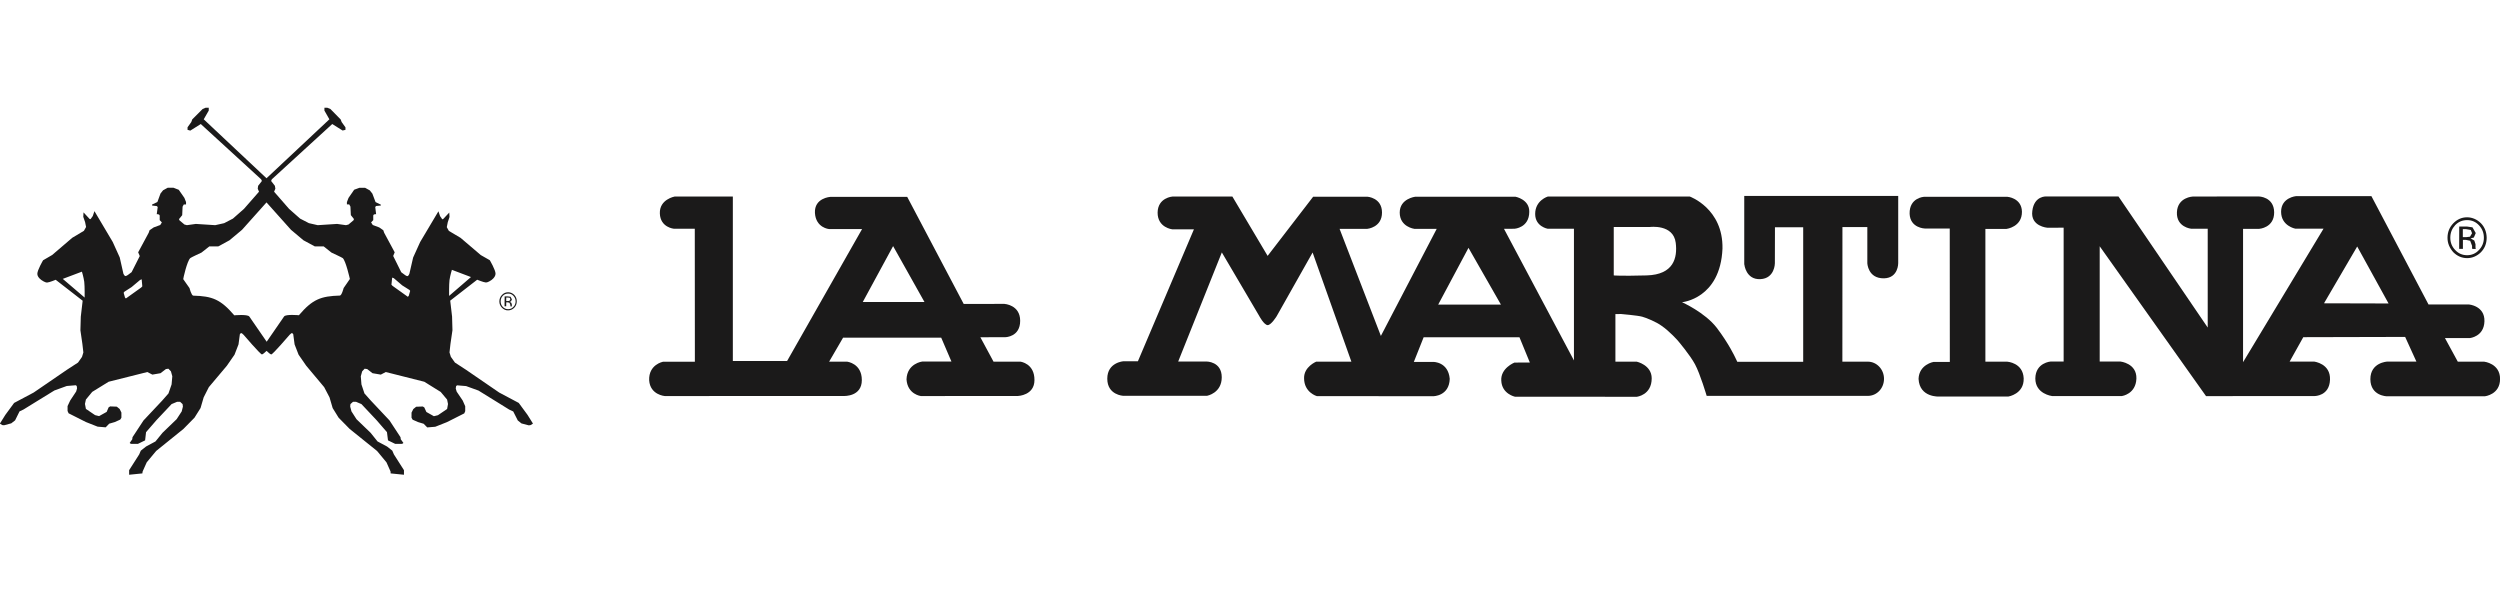 <?xml version="1.0" encoding="utf-8"?>
<svg xmlns="http://www.w3.org/2000/svg" width="116" height="28" viewBox="0 0 116 28" fill="none">
<g clip-path="url(#clip0_3953_16987)">
<path d="M2.913 12.94L3.801 12.605C3.801 12.605 3.879 12.859 3.909 13.075C3.935 13.291 3.927 13.807 3.927 13.807L2.913 12.94ZM5.77 13.537L6.104 13.322L6.5 12.99L6.574 12.959L6.603 13.287L6.551 13.341L5.841 13.849L5.8 13.807L5.737 13.584L5.77 13.537ZM8.828 11.977C8.857 11.946 9.35 11.719 9.35 11.719L9.712 11.434H10.127L10.649 11.149L11.23 10.663L12.366 9.392L13.502 10.663L14.08 11.149L14.609 11.434H15.02L15.379 11.719C15.379 11.719 15.875 11.95 15.905 11.977C16.049 12.112 16.234 12.944 16.234 12.944L16.097 13.144L15.945 13.364C15.945 13.364 15.857 13.711 15.771 13.714C14.89 13.741 14.502 13.884 13.869 14.627C13.869 14.627 13.258 14.57 13.181 14.685C13.114 14.778 12.573 15.56 12.374 15.856L11.567 14.685C11.474 14.574 10.871 14.631 10.871 14.631C10.234 13.888 9.849 13.741 8.968 13.718C8.88 13.714 8.794 13.368 8.794 13.368L8.639 13.148L8.502 12.952C8.495 12.948 8.676 12.12 8.828 11.977ZM18.196 12.882L18.27 12.905L18.662 13.241L19.003 13.456L19.032 13.499L18.966 13.726L18.925 13.772L18.214 13.264L18.163 13.21L18.196 12.882ZM20.857 12.994C20.887 12.778 20.968 12.52 20.968 12.52L21.853 12.855L20.838 13.73C20.838 13.726 20.831 13.206 20.857 12.994ZM0.189 19.732L0.522 19.643L0.7 19.505L0.907 19.088L1.092 19L1.617 18.676L2.524 18.118L3.098 17.91L3.516 17.875L3.561 17.91L3.575 18.021L3.535 18.164L3.257 18.584L3.135 18.842V19.069L3.183 19.177L3.986 19.582L4.53 19.797L4.904 19.828L5.067 19.659L5.33 19.582L5.578 19.47L5.633 19.381V19.142L5.552 18.977L5.419 18.869L5.112 18.857L5.041 18.9L4.949 19.112L4.597 19.308L4.412 19.262L3.986 18.973L3.942 18.742L3.986 18.538L4.279 18.183L5.041 17.713L6.836 17.262L7.07 17.382L7.447 17.317L7.699 17.124L7.814 17.108L7.932 17.232L7.995 17.459L7.962 17.837L7.817 18.256L7.525 18.588L6.659 19.509L6.148 20.287L6.137 20.383L6.018 20.552L6.044 20.579L6.092 20.595H6.4L6.733 20.433L6.777 20.052L7.262 19.493L7.962 18.75L8.213 18.645H8.358L8.472 18.75L8.487 18.865L8.432 19.088L8.195 19.451L7.54 20.082L7.214 20.483L6.777 20.718L6.533 20.911L6.459 21.084L5.992 21.816V22.028L6.607 21.966V21.951L6.618 21.878L6.807 21.454L7.244 20.926L8.513 19.901L9.024 19.381L9.305 18.934L9.45 18.438L9.69 17.964L10.527 16.97L10.882 16.457L11.067 15.98L11.13 15.506L11.171 15.46H11.219L11.304 15.537C11.304 15.537 12.089 16.453 12.155 16.446C12.203 16.438 12.307 16.338 12.37 16.28C12.433 16.342 12.536 16.438 12.585 16.446C12.648 16.457 13.436 15.537 13.436 15.537L13.521 15.46H13.565L13.606 15.506L13.669 15.98L13.854 16.457L14.209 16.97L15.042 17.964L15.29 18.438L15.435 18.934L15.712 19.381L16.223 19.901L17.496 20.926L17.933 21.454L18.122 21.878L18.125 21.951V21.966L18.744 22.028V21.816L18.277 21.084L18.203 20.911L17.959 20.718L17.518 20.483L17.196 20.082L16.541 19.451L16.308 19.088L16.249 18.865L16.26 18.75L16.378 18.645H16.523L16.771 18.75L17.47 19.493L17.955 20.052L18.003 20.433L18.336 20.595H18.64L18.692 20.579L18.718 20.552L18.596 20.383L18.584 20.287L18.074 19.509L17.207 18.588L16.911 18.256L16.771 17.837L16.741 17.459L16.804 17.232L16.919 17.108L17.037 17.124L17.285 17.317L17.67 17.382L17.9 17.262L19.687 17.713L20.45 18.187L20.746 18.541L20.787 18.746L20.746 18.977L20.32 19.266L20.132 19.312L19.784 19.116L19.687 18.904L19.617 18.861L19.31 18.873L19.177 18.981L19.095 19.146V19.385L19.147 19.474L19.399 19.585L19.658 19.663L19.824 19.832L20.198 19.801L20.742 19.585L21.542 19.181L21.586 19.077V18.85L21.471 18.588L21.19 18.172L21.146 18.025L21.164 17.914L21.209 17.879L21.627 17.914L22.201 18.122L23.104 18.68L23.626 19.004L23.814 19.092L24.025 19.509L24.196 19.647L24.536 19.736L24.621 19.724L24.725 19.659V19.647L24.477 19.25L24.07 18.696L23.163 18.214L21.619 17.155L21.109 16.823L20.92 16.558L20.857 16.353L20.901 15.96L20.994 15.321L20.976 14.689L20.89 13.95L22.141 12.979C22.141 12.979 22.441 13.102 22.538 13.106C22.637 13.114 22.785 13.006 22.785 13.006C22.785 13.006 22.985 12.882 22.993 12.705C23 12.536 22.726 12.073 22.726 12.073L22.308 11.835L21.372 11.037L20.827 10.713L20.731 10.54L20.776 10.313L20.857 10.07L20.846 9.862L20.561 10.166L20.52 10.174L20.42 10.028L20.343 9.804L19.495 11.23L19.169 11.95L18.995 12.705C18.995 12.705 18.951 12.809 18.91 12.813C18.869 12.817 18.795 12.763 18.795 12.763L18.618 12.632L18.244 11.877L18.314 11.707L17.826 10.802L17.785 10.683L17.596 10.552L17.296 10.44L17.219 10.32L17.319 10.213V9.997L17.348 9.951L17.411 9.939H17.452L17.411 9.604L17.452 9.558L17.663 9.538L17.67 9.527V9.496L17.426 9.377L17.278 8.984L17.159 8.834L16.941 8.714H16.678L16.434 8.803L16.171 9.184L16.097 9.377V9.485H16.204L16.26 9.585L16.279 9.982L16.423 10.163L16.404 10.22L16.171 10.417L16.053 10.448L15.642 10.39L14.742 10.448L14.335 10.355L13.924 10.143L13.414 9.693L12.718 8.895L12.777 8.756L12.755 8.622L12.581 8.398L12.611 8.321L15.416 5.755L15.897 6.056L16.03 6.025V5.91L15.853 5.663L15.808 5.544L15.331 5.058L15.19 5H15.053V5.131L15.283 5.536L12.366 8.271L9.453 5.536L9.686 5.131V5H9.538L9.401 5.058L8.92 5.54L8.876 5.663L8.702 5.906V6.025L8.831 6.06L9.316 5.755L12.118 8.321L12.152 8.398L11.977 8.622L11.959 8.756L12.018 8.895L11.319 9.693L10.808 10.143L10.401 10.355L9.986 10.448L9.087 10.39L8.672 10.448L8.557 10.417L8.324 10.22L8.306 10.166L8.454 9.985L8.472 9.589L8.528 9.488H8.632V9.377L8.557 9.184L8.295 8.807L8.047 8.71H7.784L7.566 8.83L7.447 8.98L7.303 9.373L7.055 9.492V9.527L7.07 9.538L7.273 9.562L7.318 9.604L7.273 9.939H7.318L7.38 9.955L7.41 9.997V10.213L7.51 10.32L7.436 10.44L7.132 10.552L6.94 10.683L6.899 10.802L6.411 11.707L6.485 11.881L6.107 12.628L5.933 12.759C5.933 12.759 5.856 12.813 5.815 12.809C5.774 12.805 5.726 12.701 5.726 12.701L5.556 11.946L5.23 11.226L4.382 9.797L4.305 10.024L4.201 10.17L4.157 10.159L3.875 9.854L3.864 10.062L3.949 10.309L3.994 10.532L3.894 10.71L3.353 11.033L2.421 11.831L1.999 12.077C1.999 12.077 1.729 12.536 1.732 12.709C1.736 12.882 1.94 13.006 1.94 13.006C1.94 13.006 2.091 13.114 2.187 13.11C2.287 13.106 2.584 12.982 2.584 12.982L3.835 13.953L3.749 14.693L3.731 15.325L3.823 15.96L3.868 16.353L3.805 16.561L3.62 16.823L3.109 17.155L1.562 18.214L0.655 18.696L0.248 19.25L0 19.647V19.659L0.104 19.724L0.189 19.732Z" fill="#1B1A1A"/>
<path d="M23.411 14.212H23.489V14.027H23.555L23.64 14.046L23.681 14.15V14.189V14.204L23.685 14.212V14.216H23.755L23.752 14.208L23.748 14.185V14.12L23.722 14.046L23.644 14.004L23.711 13.985L23.752 13.892L23.689 13.769L23.57 13.754H23.415L23.411 14.212ZM23.637 13.962L23.563 13.969H23.489V13.804H23.559L23.655 13.819L23.681 13.885L23.637 13.962ZM23.863 13.684C23.781 13.603 23.685 13.561 23.578 13.561C23.463 13.561 23.37 13.603 23.293 13.684C23.215 13.765 23.17 13.865 23.17 13.985C23.17 14.1 23.211 14.193 23.289 14.277C23.37 14.358 23.463 14.405 23.578 14.401C23.685 14.401 23.785 14.358 23.863 14.277C23.94 14.193 23.977 14.1 23.977 13.985C23.981 13.869 23.94 13.769 23.863 13.684ZM23.822 13.727C23.888 13.8 23.925 13.881 23.925 13.985C23.925 14.085 23.892 14.17 23.822 14.239C23.755 14.312 23.67 14.347 23.578 14.347C23.481 14.347 23.4 14.312 23.329 14.239C23.263 14.17 23.23 14.085 23.23 13.985C23.23 13.881 23.263 13.796 23.329 13.727C23.4 13.653 23.481 13.623 23.578 13.623C23.67 13.619 23.755 13.653 23.822 13.727Z" fill="#1B1A1A"/>
<path d="M93.136 16.782H92.122V10.622H93.1C93.1 10.622 93.825 10.533 93.818 9.824C93.806 9.177 93.136 9.131 93.136 9.131H89.276C89.276 9.131 88.588 9.169 88.606 9.917C88.632 10.587 89.313 10.603 89.313 10.603H90.468L90.472 16.793H89.716C89.716 16.793 89.046 16.909 89.021 17.579C89.065 18.461 89.987 18.4 89.987 18.4H93.185C93.185 18.4 93.921 18.284 93.899 17.556C93.869 16.828 93.136 16.782 93.136 16.782Z" fill="#1B1A1A"/>
<path d="M40.033 14.012L41.44 11.419L42.895 14.012H40.033ZM47.351 16.782H46.1L45.489 15.649L46.655 15.645C46.655 15.645 47.336 15.634 47.336 14.886C47.336 14.139 46.6 14.1 46.6 14.1L44.716 14.104L42.095 9.135H38.527C38.527 9.135 37.776 9.181 37.813 9.882C37.857 10.579 38.471 10.629 38.471 10.629H40L36.521 16.751H34.004V9.119H31.306C31.306 9.119 30.591 9.246 30.617 9.905C30.639 10.56 31.272 10.614 31.272 10.614H32.238L32.242 16.785H30.762C30.762 16.785 30.092 16.913 30.121 17.645C30.166 18.326 30.847 18.377 30.847 18.377L39.164 18.373C39.164 18.373 39.989 18.411 39.989 17.637C39.989 16.859 39.308 16.782 39.308 16.782H38.471L39.119 15.668H43.672L44.146 16.774H42.798C42.798 16.774 42.084 16.859 42.062 17.606C42.11 18.303 42.728 18.377 42.728 18.377L47.236 18.373C47.236 18.373 47.999 18.346 47.999 17.637C48.006 16.863 47.351 16.782 47.351 16.782Z" fill="#1B1A1A"/>
<path d="M107.834 14.073L109.374 11.438L110.829 14.081L107.834 14.073ZM115.267 16.782H114.042L113.446 15.687H114.6C114.6 15.687 115.259 15.622 115.278 14.909C115.3 14.189 114.56 14.127 114.56 14.127H112.683L110.033 9.1H106.539C106.539 9.1 105.843 9.162 105.843 9.824C105.843 10.487 106.502 10.61 106.502 10.61H107.812L104.078 16.805V10.618H104.829C104.829 10.618 105.528 10.572 105.521 9.847C105.51 9.123 104.803 9.115 104.803 9.115L101.749 9.119C101.749 9.119 101.042 9.146 101.009 9.843C100.976 10.548 101.675 10.614 101.675 10.614H102.438V15.198L98.296 9.115H94.957C94.957 9.115 94.387 9.069 94.299 9.789C94.202 10.51 95.005 10.568 95.005 10.568L95.753 10.564V16.774H95.157C95.157 16.774 94.45 16.82 94.439 17.56C94.439 18.284 95.213 18.376 95.213 18.376H98.459C98.459 18.376 99.103 18.288 99.129 17.567C99.151 16.851 98.381 16.774 98.381 16.774H97.426V11.427L102.36 18.38L107.405 18.376C107.405 18.376 108.086 18.376 108.112 17.621C108.145 16.866 107.375 16.778 107.375 16.778H106.239L106.872 15.645L111.599 15.633L112.121 16.778H110.77C110.77 16.778 109.985 16.812 109.985 17.594C109.989 18.376 110.751 18.388 110.751 18.388H115.296C115.296 18.388 116.003 18.311 116.003 17.583C116.003 16.862 115.267 16.782 115.267 16.782Z" fill="#1B1A1A"/>
<path d="M76.406 12.779C75.144 12.813 74.878 12.779 74.878 12.779V10.533H76.551C76.551 10.533 77.646 10.386 77.754 11.269C77.839 11.962 77.661 12.744 76.406 12.779ZM66.731 14.135L68.138 11.5L69.644 14.135H66.731ZM80.937 12.27C80.937 12.27 81.007 12.987 81.684 12.952C82.354 12.918 82.354 12.216 82.354 12.216L82.358 10.544H83.668V16.789H80.611L80.504 16.566C80.504 16.566 80.215 15.942 79.66 15.213C79.112 14.497 78.046 14.023 78.046 14.023C78.046 14.023 79.823 13.865 79.923 11.538C79.96 9.674 78.405 9.119 78.405 9.119H71.82C71.82 9.119 71.232 9.292 71.232 9.928C71.232 10.514 71.813 10.614 71.813 10.614H73.031V16.724L69.785 10.618L70.277 10.614C70.277 10.614 70.954 10.568 70.958 9.832C70.973 9.246 70.314 9.127 70.314 9.127H65.672C65.672 9.127 64.947 9.212 64.947 9.863C64.947 10.529 65.624 10.618 65.624 10.618H66.664L64.073 15.587L62.156 10.618H63.444C63.444 10.618 64.125 10.556 64.125 9.863C64.125 9.169 63.444 9.127 63.444 9.127H60.931L58.818 11.873L57.182 9.119H54.406C54.406 9.119 53.724 9.165 53.713 9.863C53.71 10.568 54.395 10.641 54.395 10.641H55.398L52.799 16.762H52.133C52.133 16.762 51.378 16.808 51.378 17.571C51.378 18.334 52.118 18.365 52.118 18.365H56.008C56.008 18.365 56.689 18.241 56.689 17.506C56.689 16.77 55.982 16.774 55.982 16.774H54.668L56.693 11.712L58.425 14.655C58.425 14.655 58.644 15.075 58.818 15.086C58.984 15.086 59.236 14.674 59.236 14.674L60.905 11.716L62.704 16.781H61.072C61.072 16.781 60.498 17.016 60.509 17.548C60.509 18.215 61.101 18.38 61.101 18.38L66.505 18.384C66.505 18.384 67.242 18.384 67.268 17.579C67.197 16.781 66.505 16.793 66.505 16.793H65.602L66.057 15.649H70.503L70.984 16.82L70.269 16.824C70.269 16.824 69.622 17.082 69.659 17.66C69.685 18.28 70.292 18.407 70.292 18.407L75.944 18.411C75.944 18.411 76.639 18.338 76.639 17.552C76.636 16.932 75.944 16.781 75.944 16.781H74.955V14.574L75.215 14.57C75.215 14.57 75.988 14.636 76.195 14.694C76.395 14.747 76.865 14.944 77.091 15.113C77.457 15.36 77.846 15.799 77.846 15.799C77.846 15.799 78.42 16.473 78.649 16.905C78.89 17.352 79.19 18.369 79.19 18.369H86.666C87.085 18.369 87.418 18.018 87.418 17.575C87.418 17.14 87.081 16.781 86.666 16.781H86.629H86.463H85.486L85.489 10.537H86.644V12.209C86.644 12.209 86.666 12.929 87.421 12.914C88.088 12.898 88.077 12.209 88.077 12.209V9.092H80.933V12.27H80.937Z" fill="#1B1A1A"/>
<path d="M114.105 11.546H114.279V11.13H114.423L114.616 11.172L114.704 11.407V11.496L114.708 11.527L114.715 11.542L114.719 11.55H114.878L114.871 11.53L114.863 11.48V11.33L114.808 11.161L114.634 11.06L114.786 11.022L114.875 10.814L114.723 10.548L114.46 10.51H114.108L114.105 11.546ZM114.608 10.983L114.442 11.003H114.275V10.633H114.43L114.645 10.671L114.704 10.822L114.608 10.983ZM115.119 10.363C114.938 10.182 114.719 10.086 114.475 10.082C114.219 10.082 114.008 10.182 113.835 10.359C113.657 10.544 113.564 10.768 113.564 11.034C113.564 11.292 113.661 11.504 113.827 11.696C114.005 11.877 114.223 11.977 114.475 11.977C114.719 11.977 114.941 11.877 115.119 11.7C115.297 11.511 115.378 11.299 115.382 11.037C115.378 10.771 115.293 10.544 115.119 10.363ZM115.023 10.452C115.174 10.614 115.252 10.799 115.252 11.034C115.252 11.253 115.174 11.446 115.023 11.6C114.875 11.765 114.682 11.842 114.475 11.842C114.256 11.842 114.071 11.762 113.92 11.6C113.768 11.442 113.694 11.253 113.694 11.03C113.694 10.795 113.772 10.61 113.92 10.448C114.075 10.286 114.26 10.213 114.475 10.213C114.686 10.213 114.875 10.29 115.023 10.452Z" fill="#1B1A1A"/>
</g>
<defs>
<clipPath id="clip0_3953_16987">
<rect width="116" height="17.027" fill="white" transform="translate(0 5)"/>
</clipPath>
</defs>
</svg>